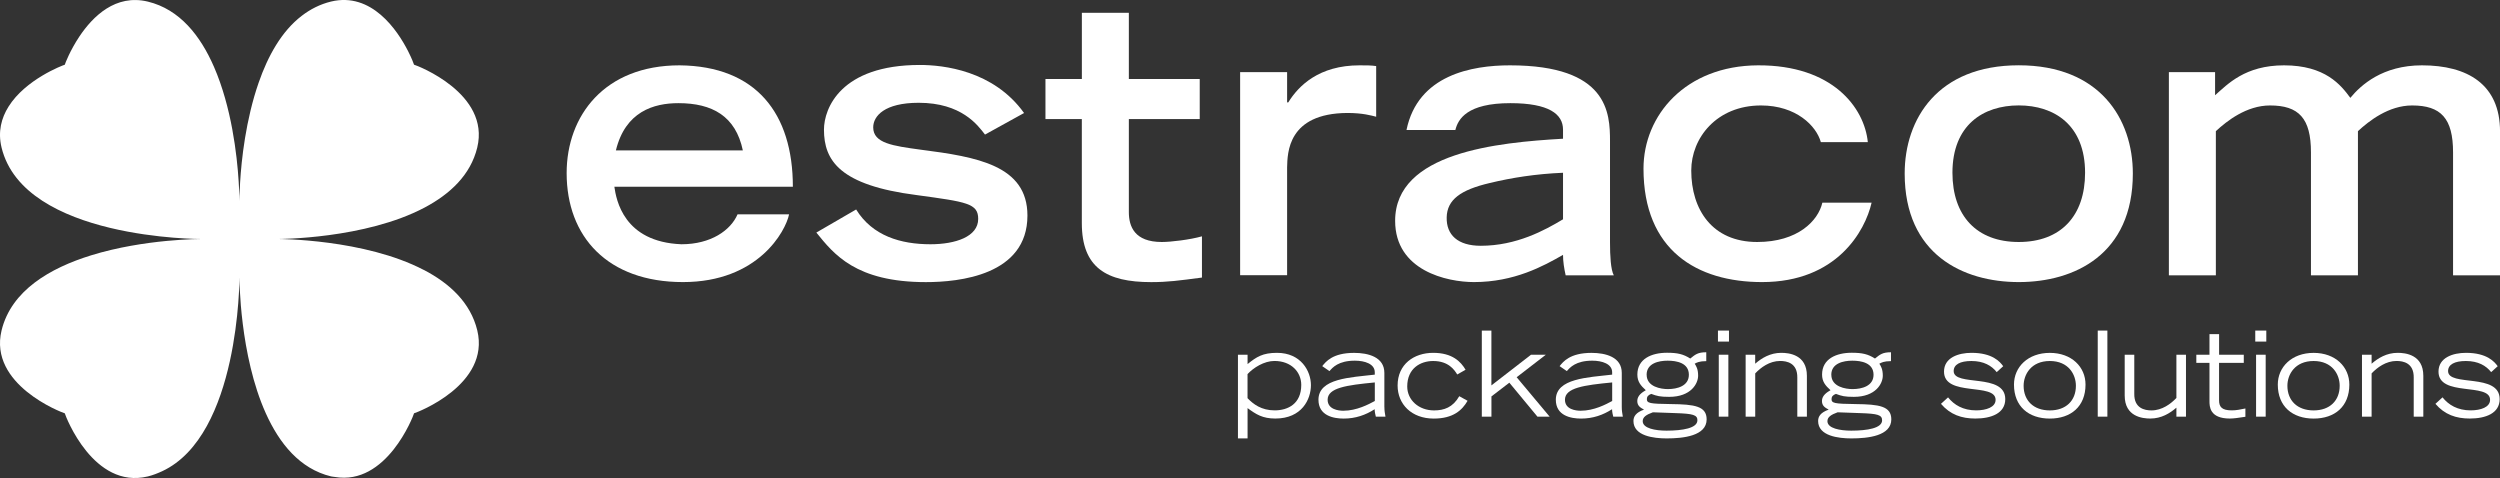 <svg xmlns="http://www.w3.org/2000/svg" width="1250" height="239" viewBox="0 0 1250 239" fill="none"><rect x="0" y="0" width="1250" height="239" fill="#333333" stroke="none"/><g clip-path="url(#clip0_91_33)"><path d="M211.864 134.961C182.12 119.459 139.192 119.5 138.74 119.5C139.192 119.5 182.552 119.541 212.316 103.772C225.007 97.037 235.292 87.49 238.624 73.774C245.186 46.732 208.717 32.811 207.009 32.339C206.886 31.908 205.919 29.279 204.109 25.707C198.699 15.03 185.782 -4.107 165.5 0.78C159.967 2.135 155.154 4.62 150.875 7.905C140.735 15.666 133.947 28.047 129.339 41.291C122.86 59.894 120.7 80.036 120.042 91.391C119.713 96.996 119.713 100.528 119.713 100.528C119.713 100.528 119.713 96.688 119.322 90.672C118.52 77.511 115.764 53.549 107.001 33.448C100.234 17.904 89.908 4.681 73.905 0.801C57.82 -3.08 46.445 8.151 39.678 18.274C35.049 25.235 32.581 31.661 32.396 32.359C31.203 32.708 12.752 39.731 4.257 53.323C0.699 59.011 -1.153 65.807 0.781 73.774C11.971 119.849 100.686 119.5 100.686 119.5C100.686 119.5 72.259 119.397 45.54 127.672C25.094 133.996 5.635 145.227 0.781 165.226C-5.76 192.268 30.689 206.168 32.396 206.661C32.869 208.365 46.815 244.77 73.905 238.22C76.435 237.604 78.8 236.659 81.084 235.612C119.733 217.584 119.733 139.622 119.713 138.513C119.713 139.273 119.775 177.505 132.918 206.682C139.706 221.732 149.909 234.421 165.521 238.199C166.159 238.343 166.755 238.363 167.372 238.466C193.228 242.942 206.557 208.304 207.03 206.64C208.737 206.168 245.186 192.247 238.645 165.206C235.272 151.305 224.802 141.675 211.884 134.94L211.864 134.961Z" fill="white"></path><path d="M394.541 107.18C392.834 115.496 379.196 141.039 341.492 141.039C303.789 141.039 283.322 118.35 283.322 86.566C283.322 57.82 302.267 32.667 339.785 32.667C378.065 33.037 396.433 56.691 396.433 93.382H307.183C308.129 99.809 311.729 120.999 340.731 122.128C355.5 122.128 365.353 115.127 368.767 107.18H394.541ZM371.421 75.211C367.821 58.005 356.076 51.578 339.209 51.578C326.888 51.578 312.675 55.746 307.944 75.211H371.421Z" fill="white"></path><path d="M492.492 67.285C488.892 62.563 480.746 51.393 459.334 51.393C442.282 51.393 436.605 58.005 436.605 63.692C436.605 71.638 446.457 72.953 460.486 74.862C488.337 78.455 513.719 82.623 513.719 107.776C513.719 137.671 479.43 141.059 462.933 141.059C427.883 141.059 416.899 127.056 408.178 116.276L428.068 104.737C436.214 117.981 450.427 122.128 465.217 122.128C477.723 122.128 489.098 118.35 489.098 109.46C489.098 101.698 483.42 100.959 458.408 97.551C419.943 92.643 411.983 80.344 411.983 64.822C411.983 54.227 420.314 32.483 459.93 32.483C471.49 32.483 496.688 35.131 512.032 56.506L492.512 67.285H492.492Z" fill="white"></path><path d="M522.749 39.484H540.932V6.386H564.423V39.484H599.864V59.524H564.423V106.051C564.423 113.238 567.261 120.999 580.899 120.999C585.444 120.999 594.927 119.87 600.974 118.165V138.78C589.414 140.3 583.922 141.059 575.592 141.059C553.233 141.059 540.912 133.873 540.912 111.554V59.545H522.729V39.505L522.749 39.484Z" fill="white"></path><path d="M620.062 36.076H643.553V51.209H644.129C649.25 42.893 659.473 32.667 679.755 32.667C683.169 32.667 685.617 32.667 688.085 33.037V58.374C685.802 57.799 681.462 56.485 673.687 56.485C643.758 56.67 643.758 76.546 643.553 83.712V137.61H620.062V36.076Z" fill="white"></path><path d="M805.002 121.184C805.002 128.001 805.372 134.797 806.894 137.651H782.828C782.067 134.242 781.512 130.834 781.512 127.426C771.659 133.093 757.076 141.039 736.979 141.039C723.527 141.039 697.568 135.372 697.568 110.404C697.568 76.176 748.724 71.248 781.512 69.359V64.822C781.512 57.06 774.498 51.578 755.163 51.578C733.565 51.578 729.019 59.524 727.682 65.006H703.246C708.923 37.39 736.033 32.667 754.977 32.667C804.056 32.667 805.002 56.506 805.002 70.489V121.184ZM781.512 86.381C767.874 86.956 755.924 88.845 744.94 91.493C730.356 94.902 723.527 99.809 723.342 108.7C723.157 117.406 728.834 122.888 740.394 122.888C758.207 122.888 772.42 115.127 781.512 109.644V86.381Z" fill="white"></path><path d="M935.803 101.329C932.574 115.517 918.381 141.039 881.048 141.039C848.466 141.039 821.746 125.146 821.746 84.307C821.746 57.635 842.768 32.852 878.97 32.667C916.303 32.483 932.204 53.857 933.911 71.064H910.421C908.158 62.933 898.1 52.728 880.492 52.728C858.318 52.728 845.627 68.99 845.627 85.252C845.627 104.737 856.056 120.999 878.6 120.999C898.881 120.999 909.104 110.404 911.182 101.329H935.824H935.803Z" fill="white"></path><path d="M952.34 86.751C952.34 59.504 968.816 32.647 1009.38 32.647C1049.94 32.647 1066.42 59.504 1066.42 86.751C1066.42 127.22 1037.23 141.039 1009.38 141.039C981.528 141.039 952.34 127.22 952.34 86.751ZM1042.54 86.381C1042.54 62.542 1027.19 52.707 1009.38 52.707C991.566 52.707 976.221 62.542 976.221 86.381C976.221 107.94 988.357 120.999 1009.38 120.999C1030.4 120.999 1042.54 107.94 1042.54 86.381Z" fill="white"></path><path d="M1084.42 36.076H1107.54V47.615C1113.79 42.133 1122.51 32.667 1142.01 32.667C1162.66 32.667 1170.44 42.503 1175.17 48.929C1180.47 42.503 1191.27 32.667 1210.98 32.667C1233.71 32.667 1250.02 42.133 1250.02 65.766V137.651H1226.53V76.176C1226.53 59.155 1220.46 52.728 1206.06 52.728C1194.32 52.728 1184.47 60.489 1178.97 65.581V137.651H1155.48V76.176C1155.48 59.155 1149.42 52.728 1135.02 52.728C1123.27 52.728 1113.42 60.489 1107.93 65.581V137.651H1084.44V36.076H1084.42Z" fill="white"></path><path d="M618.973 177.361H623.786V182.042C628.229 178.429 631.376 176.417 638.493 176.417C650.464 176.417 655.463 185.533 655.463 192.576C655.463 199.618 650.958 209.269 637.67 209.269C631.273 209.269 628.064 207.195 623.786 204.053V219.207H618.973V177.34V177.361ZM623.765 199.085C626.604 202.041 630.635 205.183 637.341 205.183C644.047 205.183 650.629 201.856 650.629 192.453C650.629 186.046 645.651 180.482 637.218 180.482C632.055 180.482 626.727 183.849 623.765 187.052V199.064V199.085Z" fill="white"></path><path d="M692.199 203.54C692.199 205.388 692.446 206.682 692.734 208.345H687.921C687.674 207.4 687.324 205.86 687.324 204.608C682.82 207.503 677.78 209.289 671.856 209.289C666.755 209.289 659.227 207.872 659.227 199.865C659.227 189.147 675.291 188.736 687.386 187.319V186.128C687.386 181.919 682.347 180.338 677.43 180.338C669.182 180.338 666.282 183.767 664.739 185.554L661.119 183.069C662.888 180.872 666.282 176.437 677.06 176.437C684.116 176.437 692.179 178.511 692.179 186.436V203.54H692.199ZM687.407 191.221C673.296 192.576 663.814 193.89 663.814 199.865C663.814 204.731 669.264 205.368 671.63 205.368C678.335 205.368 684.321 202.164 687.407 200.501V191.2V191.221Z" fill="white"></path><path d="M728.628 187.258C727.271 185.061 724.35 180.503 716.595 180.503C710.198 180.503 703.616 184.178 703.616 193.233C703.616 200.05 709.416 205.203 717.007 205.203C722.046 205.203 726.386 203.725 729.636 198.099L733.791 200.399C731.055 205.142 726.551 209.289 716.883 209.289C705.735 209.289 698.803 202.062 698.803 192.76C698.803 182.104 706.989 176.417 716.595 176.417C726.201 176.417 730.418 180.852 732.783 184.876L728.628 187.237V187.258Z" fill="white"></path><path d="M740.887 165.288H745.7V192.699L765.508 177.361H772.913L758.33 188.613L774.826 208.324H768.717L754.668 191.344L745.721 198.202V208.324H740.907V165.288H740.887Z" fill="white"></path><path d="M810.885 203.54C810.885 205.388 811.132 206.682 811.42 208.345H806.627C806.38 207.4 806.03 205.86 806.03 204.608C801.526 207.503 796.486 209.289 790.542 209.289C785.44 209.289 777.912 207.872 777.912 199.865C777.912 189.147 793.977 188.736 806.072 187.319V186.128C806.072 181.919 801.032 180.338 796.116 180.338C787.868 180.338 784.967 183.767 783.425 185.554L779.804 183.069C781.573 180.872 784.967 176.437 795.766 176.437C802.822 176.437 810.885 178.511 810.885 186.436V203.54ZM806.072 191.221C791.961 192.576 782.479 193.89 782.479 199.865C782.479 204.731 787.929 205.368 790.315 205.368C797.021 205.368 803.007 202.164 806.092 200.501V191.2L806.072 191.221Z" fill="white"></path><path d="M853.155 180.564C849.596 180.564 848.28 181.324 847.354 181.858C848.115 183.049 849.062 184.527 849.062 187.833C849.062 191.734 845.565 198.428 834.581 198.428C830.014 198.428 828.472 198.017 825.633 196.949C824.152 197.483 823.432 198.304 823.432 199.495C823.432 201.569 824.625 201.918 835.527 202.041C847.21 202.165 853.319 203.047 853.319 209.68C853.319 217.975 841.636 219.207 833.326 219.207C826.908 219.207 816.727 218.016 816.727 210.501C816.727 208.263 817.92 206.251 822.013 204.813C820.285 203.869 818.639 202.986 818.639 200.481C818.639 197.647 821.314 196.046 822.897 195.101C820.347 192.781 818.681 190.831 818.681 187.278C818.681 179.414 825.798 176.376 833.511 176.376C838.797 176.376 841.698 177.074 845.133 179.271C847.683 177.197 848.979 176.129 853.134 176.129V180.503L853.155 180.564ZM848.712 210.172C848.712 207.441 846.511 206.846 837.79 206.559C833.984 206.435 830.261 206.312 826.456 206.148C823.185 207.318 821.355 208.509 821.355 210.583C821.355 214.197 827.69 215.326 833.264 215.326C841.328 215.326 848.691 214.073 848.691 210.172H848.712ZM823.329 187.381C823.329 193.479 830.57 194.547 833.943 194.547C838.633 194.547 844.433 193.007 844.433 187.381C844.433 181.406 838.263 180.338 833.82 180.338C829.377 180.338 823.309 181.632 823.309 187.381H823.329Z" fill="white"></path><path d="M864.489 165.288V170.791H858.977V165.288H864.489ZM859.388 177.361H864.181V208.324H859.388V177.361Z" fill="white"></path><path d="M872.799 177.361H877.591V181.858C880.841 179.024 885.12 176.417 890.632 176.417C894.479 176.417 903.447 177.299 903.447 187.894V208.324H898.655V188.839C898.778 181.488 893.43 180.482 890.056 180.482C884.77 180.482 880.389 183.747 877.612 186.703V208.324H872.819V177.361H872.799Z" fill="white"></path><path d="M945.491 180.564C941.932 180.564 940.636 181.324 939.67 181.858C940.431 183.049 941.398 184.527 941.398 187.833C941.398 191.734 937.901 198.428 926.917 198.428C922.35 198.428 920.808 198.017 917.969 196.949C916.488 197.483 915.768 198.304 915.768 199.495C915.768 201.569 916.961 201.918 927.863 202.041C939.546 202.165 945.655 203.047 945.655 209.68C945.655 217.975 933.972 219.207 925.662 219.207C919.244 219.207 909.062 218.016 909.062 210.501C909.062 208.263 910.255 206.251 914.349 204.813C912.621 203.869 910.975 202.986 910.975 200.481C910.975 197.647 913.649 196.046 915.254 195.101C912.703 192.781 911.037 190.831 911.037 187.278C911.037 179.414 918.154 176.376 925.868 176.376C931.154 176.376 934.054 177.074 937.489 179.271C940.04 177.197 941.336 176.129 945.491 176.129V180.503V180.564ZM941.048 210.172C941.048 207.441 938.847 206.846 930.146 206.559C926.341 206.435 922.618 206.312 918.812 206.148C915.562 207.318 913.711 208.509 913.711 210.583C913.711 214.197 920.047 215.326 925.621 215.326C933.684 215.326 941.048 214.073 941.048 210.172ZM915.665 187.381C915.665 193.479 922.906 194.547 926.279 194.547C930.969 194.547 936.769 193.007 936.769 187.381C936.769 181.406 930.599 180.338 926.156 180.338C921.713 180.338 915.645 181.632 915.645 187.381H915.665Z" fill="white"></path><path d="M974.02 198.674C977.044 202.472 981.549 205.183 988.069 205.183C993.17 205.183 997.799 203.581 997.799 199.906C997.799 191.138 972.005 198.592 972.005 185.82C972.005 178.778 979.245 176.417 985.765 176.417C996.194 176.417 999.999 180.852 1001.6 183.11L998.354 186.067C995.803 182.823 991.833 180.503 985.724 180.503C980.027 180.503 976.838 182.268 976.838 185.533C976.838 193.52 1002.63 186.293 1002.63 199.557C1002.63 206.661 995.639 209.269 987.678 209.269C980.788 209.269 975.111 207.318 970.482 201.918L974.041 198.674H974.02Z" fill="white"></path><path d="M1006.99 192.288C1006.99 183.48 1013.99 176.437 1024.91 176.437C1035.83 176.437 1042.76 183.48 1042.76 192.288C1042.76 203.253 1035.46 209.289 1024.91 209.289C1014.36 209.289 1006.99 203.253 1006.99 192.288ZM1037.95 192.884C1037.95 187.258 1034.27 180.502 1024.91 180.502C1015.55 180.502 1011.81 187.258 1011.81 192.884C1011.81 200.275 1016.78 205.203 1024.91 205.203C1033.03 205.203 1037.95 200.296 1037.95 192.884Z" fill="white"></path><path d="M1048.87 165.288H1053.69V208.324H1048.87V165.288Z" fill="white"></path><path d="M1092.99 208.324H1088.2V203.828C1084.93 206.661 1080.67 209.269 1075.16 209.269C1071.31 209.269 1062.35 208.386 1062.35 197.791V177.361H1067.14V196.847C1067.01 204.177 1072.36 205.203 1075.74 205.203C1081.02 205.203 1085.4 201.939 1088.2 198.982V177.361H1092.99V208.324Z" fill="white"></path><path d="M1121.87 181.447H1109.53V200.152C1109.53 203.52 1111.01 205.183 1115.87 205.183C1118.17 205.183 1120.08 204.772 1122.7 204.238V208.386C1119.26 208.92 1116.83 209.269 1114.88 209.269C1104.74 209.269 1104.74 203.109 1104.74 200.625V181.447H1098.16V177.361H1104.74V167.054H1109.55V177.361H1121.89V181.447H1121.87Z" fill="white"></path><path d="M1133.15 165.288V170.791H1127.63V165.288H1133.15ZM1128.04 177.361H1132.84V208.324H1128.04V177.361Z" fill="white"></path><path d="M1138.9 192.288C1138.9 183.48 1145.9 176.437 1156.82 176.437C1167.74 176.437 1174.67 183.48 1174.67 192.288C1174.67 203.253 1167.39 209.289 1156.82 209.289C1146.25 209.289 1138.9 203.253 1138.9 192.288ZM1169.84 192.884C1169.84 187.258 1166.16 180.502 1156.8 180.502C1147.44 180.502 1143.7 187.258 1143.7 192.884C1143.7 200.275 1148.67 205.203 1156.8 205.203C1164.92 205.203 1169.84 200.296 1169.84 192.884Z" fill="white"></path><path d="M1180.99 177.361H1185.8V181.858C1189.07 179.024 1193.33 176.417 1198.84 176.417C1202.69 176.417 1211.66 177.299 1211.66 187.894V208.324H1206.86V188.839C1206.99 181.488 1201.64 180.482 1198.27 180.482C1192.98 180.482 1188.6 183.747 1185.8 186.703V208.324H1180.99V177.361Z" fill="white"></path><path d="M1221.26 198.674C1224.29 202.472 1228.79 205.183 1235.31 205.183C1240.41 205.183 1245.04 203.581 1245.04 199.906C1245.04 191.138 1219.25 198.592 1219.25 185.82C1219.25 178.778 1226.49 176.417 1233.01 176.417C1243.44 176.417 1247.24 180.852 1248.85 183.11L1245.58 186.067C1243.03 182.823 1239.06 180.503 1232.95 180.503C1227.25 180.503 1224.04 182.268 1224.04 185.533C1224.04 193.52 1249.83 186.293 1249.83 199.557C1249.83 206.661 1242.84 209.269 1234.9 209.269C1228.01 209.269 1222.33 207.318 1217.71 201.918L1221.26 198.674Z" fill="white"></path></g><defs><clipPath id="clip0_91_33"><rect width="1250" height="239" fill="white"></rect></clipPath></defs></svg>